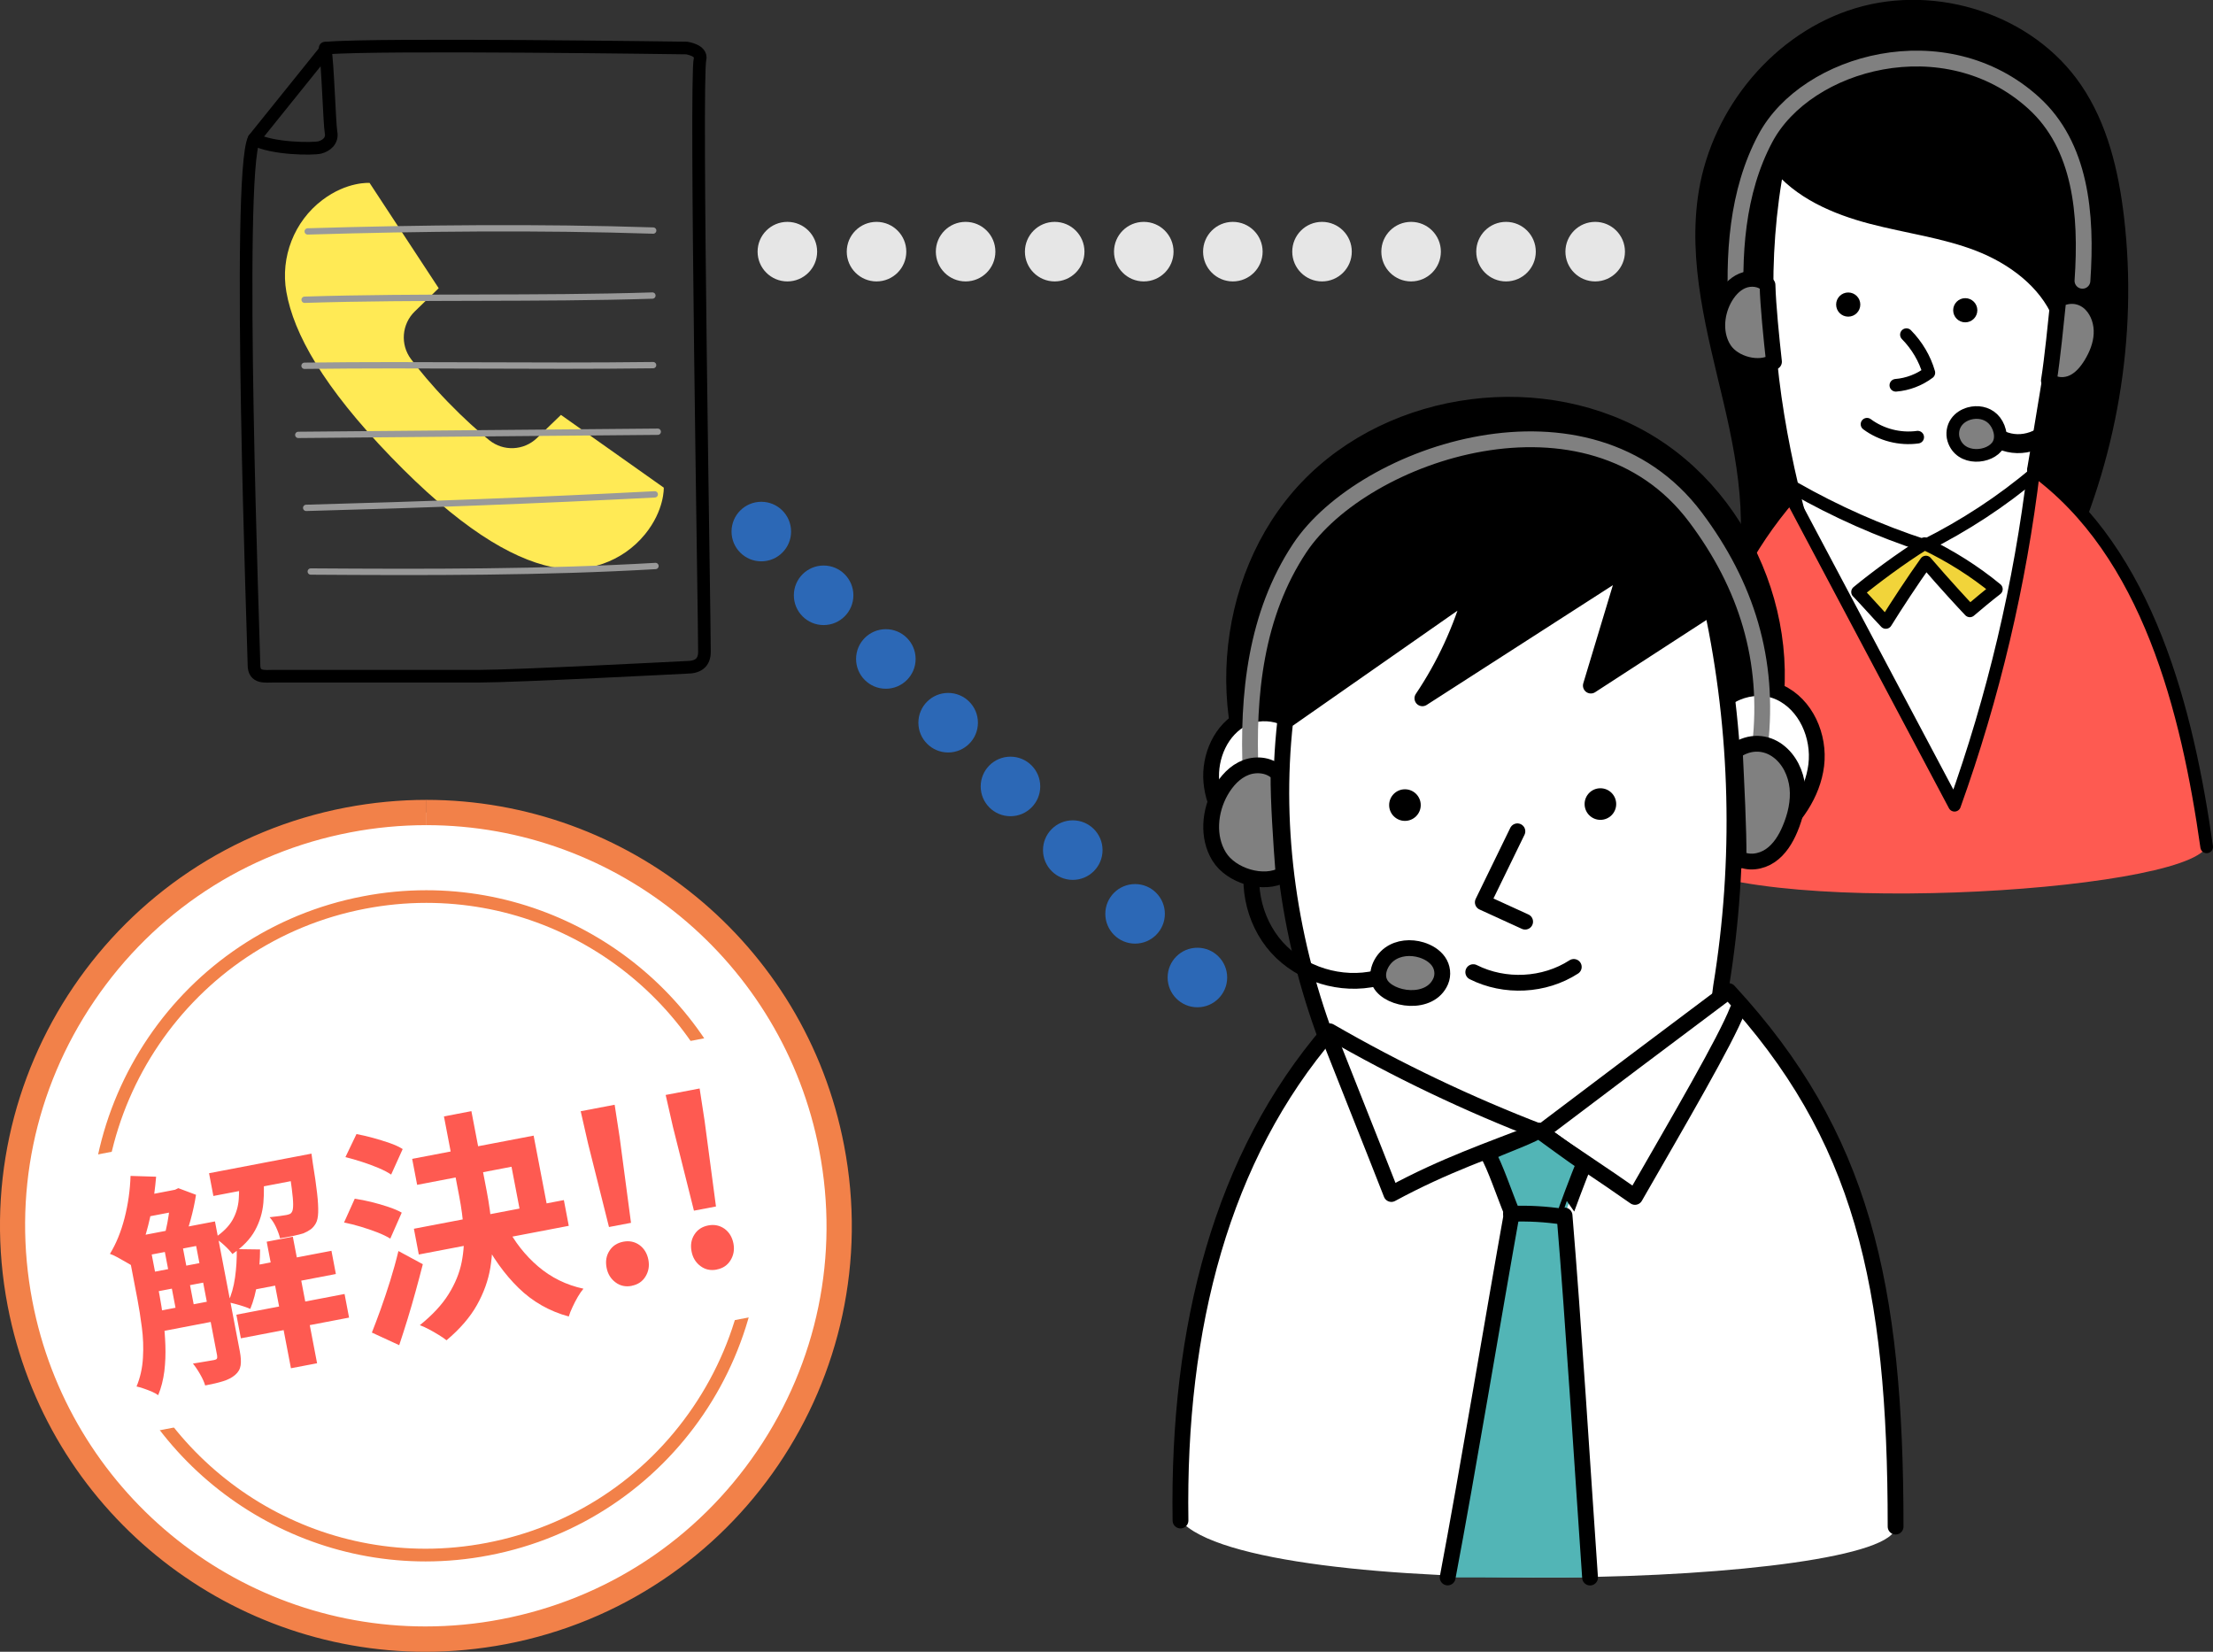 <?xml version="1.0" encoding="UTF-8"?><svg id="b" xmlns="http://www.w3.org/2000/svg" viewBox="0 0 280.22 209.13" width="280.22" height="209.13"><rect x="0" y="0" width="280.22" height="209.13" fill="#333333" stroke="none"/><g id="c"><path d="M279.42,107.21c-2.43-17.13-7.39-37.26-21.89-47.78-1.73,14.49-5.11,28.78-10.04,42.51-6.92-13.05-13.85-26.09-20.77-39.14-11.05,12.75-13.92,28.67-15.48,45.57,8.94,8,65.23,4.72,68.18-1.17Z" style="fill:#fe5a51;"/><path d="M219.35,77.17c3.27-8.33,1.72-17.7-.33-26.41s-4.57-17.63-3.12-26.46c1.7-10.27,9.32-19.5,19.29-22.5,9.97-3,21.77.78,27.64,9.38,3.28,4.79,4.65,10.64,5.33,16.41,1.76,15.07-.93,30.64-7.46,44.27l-.14-.14-41.22,5.45Z" style="stroke:#000; stroke-linecap:round; stroke-linejoin:round; stroke-width:1.6px;"/><path d="M247.22,105.13c-5.24-1.64-8.01-7.24-10.1-12.32-9.4-22.95-16.84-47.91-12.1-72.28,2.88,3.69,7.45,5.64,11.97,6.83,4.53,1.19,9.23,1.77,13.59,3.46,4.36,1.69,8.51,4.76,10.31,9.06-1.04,6.52-2.09,13.05-3.21,19.6,5.67,15.61,2.26,34.18-10.48,45.66Z" style="fill:#fff; stroke:#000; stroke-linecap:round; stroke-linejoin:round; stroke-width:2px;"/><path d="M211.24,108.38c1.56-16.91,4.43-32.82,15.48-45.57,6.92,13.05,13.85,26.09,20.77,39.14,4.93-13.73,8.31-28.02,10.04-42.51,14.5,10.52,19.46,30.65,21.89,47.78" style="fill:#fe5a51; stroke:#000; stroke-linecap:round; stroke-linejoin:round; stroke-width:1.6px;"/><path d="M227.24,61.8c5.23,2.98,10.75,5.43,16.46,7.29,5.03-2.52,9.78-5.6,14.06-9.24v.28" style="fill:none; stroke:#000; stroke-linecap:round; stroke-linejoin:round; stroke-width:1.6px;"/><path d="M235.22,74.95c1.19,1.25,2.38,2.61,3.57,3.86,1.3-2.1,3.48-5.42,5.08-7.65,2.35,2.74,4.84,5.43,5.56,6.18,1.1-.93,2.19-1.85,3.36-2.75-2.77-2.28-5.84-4.21-9.09-5.76-2.93,1.79-6.66,4.6-8.49,6.12Z" style="fill:#f1d43a; stroke:#000; stroke-linecap:round; stroke-linejoin:round; stroke-width:1.6px;"/><path d="M236.41,53.71c1.82,1.35,4.17,1.95,6.42,1.64" style="fill:none; stroke:#000; stroke-linecap:round; stroke-linejoin:round; stroke-width:1.6px;"/><path d="M241.4,42.37c1.33,1.35,2.33,3.03,2.84,4.82-1.21.91-2.68,1.47-4.18,1.59" style="fill:none; stroke:#000; stroke-linecap:round; stroke-linejoin:round; stroke-width:1.6px;"/><circle cx="248.85" cy="39.28" r="1.53"/><circle cx="234.03" cy="38.56" r="1.53"/><path d="M263,41.97c.77,3.81-.03,8.22-1.99,11.02-1.96,2.8-4.99,3.87-7.6,2.73" style="fill:none; stroke:#000; stroke-linecap:round; stroke-linejoin:round; stroke-width:2.4px;"/><path d="M253.04,56.28c.57-1.02.1-2.49-.7-3.26s-1.95-.95-2.97-.67c-.64.18-1.26.54-1.67,1.14-.41.59-.55,1.42-.33,2.14.84,2.77,4.68,2.41,5.67.65Z" style="fill:gray; stroke:#000; stroke-linecap:round; stroke-linejoin:round; stroke-width:1.6px;"/><path d="M219.93,40.26c-.53-7.92,0-15.98,3.61-22.75,5.2-9.75,22.79-14.62,33.96-4.49,5.98,5.42,6.78,14.02,6.19,22.53" style="fill:none; stroke:gray; stroke-linecap:round; stroke-linejoin:round; stroke-width:2px;"/><path d="M223.81,36.08c-.78-.84-2.13-.97-3.18-.53s-1.84,1.38-2.37,2.39c-1.02,1.96-1.16,4.48.06,6.33,1.22,1.85,4.43,2.7,6.31,1.53-.33-2.98-.75-7.09-.82-9.72Z" style="fill:gray; stroke:#000; stroke-linecap:round; stroke-linejoin:round; stroke-width:2px;"/><path d="M260.64,37.89c-.31,2.96-.76,7.57-1.2,10.3.83.7,2.1.7,3.08.23.98-.47,1.71-1.35,2.28-2.27.72-1.17,1.25-2.49,1.31-3.86.07-1.37-.37-2.8-1.33-3.78-.96-.98-2.49-1.43-4.14-.61Z" style="fill:gray; stroke:#000; stroke-linecap:round; stroke-linejoin:round; stroke-width:2px;"/><path d="M162.32,105.73c-9.16-12.99-7.77-32.37,3.16-43.92,10.93-11.54,30.21-13.99,43.68-5.55,13.47,8.44,19.67,26.87,13.37,41.48l-60.21,7.99Z" style="stroke:#000; stroke-linecap:round; stroke-linejoin:round; stroke-width:2px;"/><path d="M165.58,93.8c-1.07-3.04-5.16-4.33-8.06-2.91-2.9,1.42-4.42,4.9-4.13,8.11.29,3.21,2.13,6.13,4.48,8.34,2.35,2.22,5.18,3.83,8.06,5.4h.22" style="fill:#fff; stroke:#000; stroke-linecap:round; stroke-linejoin:round; stroke-width:2px;"/><path d="M216.47,91.54c.82-3.59,5.49-5.42,8.85-3.89,3.36,1.53,5.11,5.57,4.66,9.23-.45,3.66-2.75,6.89-5.59,9.23-2.85,2.34-6.23,3.93-9.56,5.72h.22" style="fill:#fff; stroke:#000; stroke-linecap:round; stroke-linejoin:round; stroke-width:2px;"/><path d="M168.43,132.72c-5.13-13.18-7.23-27.53-5.69-41.39,7.88-5.51,15.77-11.01,23.65-16.52-1.36,4.83-3.48,9.44-6.28,13.6,8.62-5.54,17.24-11.08,25.86-16.63-1.51,5.01-3.02,10.01-4.53,15.02,5.11-3.31,10.22-6.63,15.32-9.94,3.38,15.75,3.77,32.14,1.17,48.04-1.07,9.59-4.86,18.87-10.82,26.46-2.54,3.24-5.62,6.28-9.52,7.61-6.78,2.31-14.46-1.25-19.08-6.72-4.62-5.48-7.28-12.34-10.08-19.53Z" style="fill:#fff; stroke:#000; stroke-linecap:round; stroke-linejoin:round; stroke-width:2px;"/><path d="M192.14,105.25c-1.46,3-2.92,5.99-4.38,8.99,1.79.82,3.57,1.63,5.36,2.45" style="fill:none; stroke:#000; stroke-linecap:round; stroke-linejoin:round; stroke-width:2px;"/><path d="M186.55,123.08c3.98,2,8.99,1.76,12.73-.66" style="fill:none; stroke:#000; stroke-linecap:round; stroke-linejoin:round; stroke-width:2px;"/><circle cx="202.65" cy="101.8" r="2"/><circle cx="177.9" cy="101.93" r="2"/><path d="M159.2,106.97c-1.6,4.34-.61,9.53,2.48,12.97,3.09,3.44,8.15,4.98,12.65,3.91" style="fill:none; stroke:#000; stroke-linecap:round; stroke-linejoin:round; stroke-width:2px;"/><path d="M174.78,124.52c-.69-1.22.05-2.9,1.18-3.72,1.14-.83,2.69-.94,4.03-.53.84.26,1.65.73,2.16,1.45.51.72.63,1.7.28,2.51-1.34,3.14-6.46,2.42-7.66.29Z" style="fill:gray; stroke:#000; stroke-linecap:round; stroke-linejoin:round; stroke-width:2px;"/><path d="M158.37,98.01c-.45-10.07.64-20.25,6.22-28.64,8.04-12.08,36.62-21.84,50.1-3.88,6.49,8.65,9.4,18.12,8.18,28.87" style="fill:none; stroke:gray; stroke-linecap:round; stroke-linejoin:round; stroke-width:2px;"/><path d="M219.67,95.11c.18,3.88.51,9.92.47,13.53,1.21.74,2.85.49,4.02-.31s1.95-2.07,2.5-3.38c.7-1.65,1.12-3.46.94-5.25-.19-1.79-1.02-3.55-2.46-4.62-1.44-1.08-3.5-1.36-5.47.03Z" style="fill:gray; stroke:#000; stroke-linecap:round; stroke-linejoin:round; stroke-width:2px;"/><path d="M240.03,193.28c0-30.7-4.22-49.5-21.14-67.8-8.29,6.19-16.01,12.03-23.74,17.87-9.27-3.56-18.22-7.84-26.78-12.78-13.63,15.84-19.28,37.39-18.89,61.94,9.06,10.56,90.44,8.36,90.55.77Z" style="fill:#fff;"/><path d="M149.48,192.51c-.38-24.56,5.27-46.11,18.89-61.94,8.56,4.94,17.51,9.22,26.78,12.78,7.73-5.84,15.46-11.68,23.74-17.87,16.92,18.31,21.14,37.11,21.14,67.8" style="fill:none; stroke:#000; stroke-linecap:round; stroke-linejoin:round; stroke-width:2px;"/><path d="M168.12,130.79c2.49,6.34,5.58,14.04,8.06,20.38,6.8-3.68,12.43-5.55,18.62-7.99,4.29,3.02,7.94,5.34,12.23,8.36,5.63-9.8,11.42-19.69,12.98-23.65" style="fill:none; stroke:#000; stroke-linecap:round; stroke-linejoin:round; stroke-width:2px;"/><path d="M201.34,199.73c-.93-13.39-2.11-32.46-3.23-45.84-.04,0,1.88-5.21,2.52-6.62-1.73-1.18-4.11-2.93-5.75-4.12-2.31,1.21-4.6,1.89-6.53,2.87.94,1.55,2.17,5.26,3.1,7.5-2.34,13.05-5.64,33-8.14,46.2" style="fill:#52b5b6; stroke:#000; stroke-linecap:round; stroke-linejoin:round; stroke-width:2px;"/><path d="M191.32,153.68c2.22-.09,4.44.04,6.63.37" style="fill:none; stroke:#000; stroke-linecap:round; stroke-linejoin:round; stroke-width:2px;"/><path d="M161.9,98c-.98-1.13-2.73-1.36-4.13-.83s-2.46,1.71-3.2,3.01c-1.42,2.51-1.71,5.8-.2,8.26s5.66,3.73,8.16,2.28c-.3-3.9-.67-9.29-.64-12.73Z" style="fill:gray; stroke:#000; stroke-linecap:round; stroke-linejoin:round; stroke-width:2px;"/><path d="M88.64,7.49c-.62,2.47.56,70.25.56,75.03,0,1.41-.84,1.97-2.25,1.97,0,0-21.64,1.12-26.13,1.12h-26.13c-1.12,0-2.53.28-2.53-1.41s-2.25-62.1,0-66.6l9.27-11.52c6.46-.56,45.52,0,45.52,0,0,0,1.97.28,1.69,1.41Z" style="fill:none; stroke:#000; stroke-linecap:round; stroke-linejoin:round; stroke-width:1.6px;"/><path d="M81.67,67.65c2.5-3.07,2.38-5.91,2.38-5.91l-13.02-9.21-3.04,2.93c-1.66,1.6-4.25,1.72-6.04.27-1.39-1.12-3.17-2.7-5.25-4.85-2.08-2.15-3.59-3.99-4.66-5.42-1.38-1.84-1.17-4.43.48-6.03l3.03-2.94-8.75-13.33s-2.84-.22-5.99,2.17c-3.56,2.7-5.32,7.22-4.55,11.62.93,5.31,4.7,12.04,13.23,20.88h0c8.53,8.84,15.13,12.85,20.4,13.96,4.37.93,8.95-.67,11.77-4.13Z" style="fill:#ffea55;"/><path d="M41.17,6.09c.34,2.04.55,9.62.75,10.68s-.61,1.69-1.43,1.9c-.82.21-6.01.21-8.33-1.05" style="fill:none; stroke:#000; stroke-linecap:round; stroke-linejoin:round; stroke-width:1.6px;"/><path d="M38.96,29.3c14.57-.43,29.18-.58,43.75-.11" style="fill:none; stroke:#999; stroke-linecap:round; stroke-linejoin:round; stroke-width:.8px;"/><path d="M38.57,37.95c14.64-.46,29.4-.07,44.04-.53" style="fill:none; stroke:#999; stroke-linecap:round; stroke-linejoin:round; stroke-width:.8px;"/><path d="M38.56,46.31c15.44-.19,28.71.11,44.14-.08" style="fill:none; stroke:#999; stroke-linecap:round; stroke-linejoin:round; stroke-width:.8px;"/><path d="M37.77,55.06c15.17-.13,30.35-.26,45.52-.4" style="fill:none; stroke:#999; stroke-linecap:round; stroke-linejoin:round; stroke-width:.8px;"/><path d="M38.77,64.3c14.72-.39,29.43-.95,44.14-1.71" style="fill:none; stroke:#999; stroke-linecap:round; stroke-linejoin:round; stroke-width:.8px;"/><path d="M39.35,72.36c14.73.1,29.56.12,43.65-.7" style="fill:none; stroke:#999; stroke-linecap:round; stroke-linejoin:round; stroke-width:.8px;"/><circle cx="110.99" cy="31.86" r="3.77" style="fill:#e6e6e6;"/><circle cx="99.7" cy="31.86" r="3.77" style="fill:#e6e6e6;"/><circle cx="133.55" cy="31.86" r="3.77" style="fill:#e6e6e6;"/><circle cx="122.27" cy="31.86" r="3.77" style="fill:#e6e6e6;"/><circle cx="156.11" cy="31.86" r="3.77" style="fill:#e6e6e6;"/><circle cx="144.83" cy="31.86" r="3.77" style="fill:#e6e6e6;"/><circle cx="178.68" cy="31.86" r="3.77" style="fill:#e6e6e6;"/><circle cx="167.4" cy="31.86" r="3.77" style="fill:#e6e6e6;"/><circle cx="201.99" cy="31.86" r="3.77" style="fill:#e6e6e6;"/><circle cx="190.7" cy="31.86" r="3.77" style="fill:#e6e6e6;"/><circle cx="104.29" cy="75.37" r="3.77" style="fill:#2c68b6;"/><circle cx="96.4" cy="67.3" r="3.77" style="fill:#2c68b6;"/><circle cx="120.06" cy="91.5" r="3.77" style="fill:#2c68b6;"/><circle cx="112.17" cy="83.43" r="3.77" style="fill:#2c68b6;"/><circle cx="135.84" cy="107.63" r="3.77" style="fill:#2c68b6;"/><circle cx="127.95" cy="99.57" r="3.77" style="fill:#2c68b6;"/><circle cx="151.62" cy="123.76" r="3.77" style="fill:#2c68b6;"/><circle cx="143.73" cy="115.7" r="3.77" style="fill:#2c68b6;"/><path d="M53.87,207.53c-25.03,0-46.61-17.87-51.33-42.49-2.63-13.73.25-27.65,8.1-39.22,7.85-11.56,19.73-19.38,33.45-22.01,3.27-.62,6.6-.94,9.9-.94,25.03,0,46.61,17.87,51.33,42.49,2.63,13.73-.25,27.65-8.1,39.22-7.85,11.56-19.73,19.38-33.45,22.01-3.27.62-6.6.94-9.9.94Z" style="fill:#fff;"/><path d="M53.99,101.27v3.2c24.26,0,45.18,17.32,49.75,41.19,2.55,13.31-.24,26.81-7.85,38.02-7.61,11.21-19.13,18.79-32.43,21.33-3.17.61-6.4.91-9.6.91-24.26,0-45.19-17.32-49.76-41.19-2.55-13.31.24-26.81,7.85-38.02,7.61-11.21,19.13-18.79,32.43-21.33,3.17-.61,6.4-.91,9.6-.91v-3.2M53.99,101.27c-3.36,0-6.77.32-10.2.97C14.54,107.84-4.63,136.09.97,165.34c4.94,25.82,27.54,43.79,52.9,43.79,3.36,0,6.77-.32,10.2-.97,29.25-5.6,48.42-33.85,42.82-63.1-4.94-25.82-27.54-43.79-52.9-43.79h0Z" style="fill:#f28149;"/><path d="M53.98,112.71v1.6c19.55,0,36.42,13.96,40.1,33.2,2.05,10.72-.19,21.61-6.32,30.64-6.13,9.03-15.41,15.14-26.14,17.19-2.55.49-5.16.74-7.73.74-19.55,0-36.42-13.96-40.1-33.2-4.24-22.14,10.33-43.6,32.46-47.83,2.55-.49,5.16-.74,7.73-.74v-1.6M53.98,112.71c-2.65,0-5.34.25-8.03.77-23.04,4.41-38.14,26.66-33.73,49.71,3.89,20.34,21.7,34.5,41.67,34.5,2.65,0,5.34-.25,8.03-.77,23.04-4.41,38.14-26.66,33.73-49.71-3.89-20.34-21.7-34.5-41.67-34.5h0Z" style="fill:#f28149;"/><rect x="9.39" y="138.47" width="89.73" height="35.77" transform="translate(-28.43 12.99) rotate(-10.84)" style="fill:#fff;"/><path d="M16.53,148.88l3.24.1c-.12,1.39-.3,2.77-.56,4.15-.26,1.38-.59,2.67-.99,3.9-.4,1.22-.87,2.32-1.41,3.28-.21-.14-.49-.31-.85-.51-.36-.2-.72-.4-1.08-.61-.36-.2-.68-.35-.96-.44.78-1.27,1.4-2.78,1.85-4.53.45-1.75.7-3.53.76-5.34ZM15.93,156.8l2.79-.53,1.48,7.71c.18.93.33,1.94.47,3.01.14,1.08.23,2.18.27,3.31.04,1.13,0,2.23-.13,3.31-.14,1.08-.39,2.09-.78,3.03-.19-.14-.45-.29-.79-.44-.34-.15-.69-.28-1.04-.4-.36-.12-.66-.21-.91-.26.47-1.13.74-2.35.81-3.64.08-1.29.03-2.58-.14-3.86s-.35-2.47-.56-3.56l-1.47-7.68ZM17.21,156.56l8.08-1.55.49,2.56-8.08,1.55-.49-2.56ZM17.75,151.48l4.59-.88.51,2.65-4.59.88-.51-2.65ZM18.12,161.29l8.08-1.55.47,2.47-8.08,1.55-.47-2.47ZM19.05,166.18l8.08-1.55.49,2.56-8.08,1.55-.49-2.56ZM20.64,157.29l2.3-.44,1.77,9.25-2.3.44-1.77-9.25ZM21.5,150.76l.67-.13.41-.2,2.24.84c-.15.99-.38,2.06-.69,3.19-.31,1.13-.61,2.11-.92,2.93-.33-.16-.73-.32-1.19-.5-.46-.17-.87-.3-1.21-.4.14-.51.27-1.07.39-1.69.11-.62.21-1.24.28-1.86.07-.63.11-1.17.12-1.64l-.11-.55ZM24.34,155.19l2.88-.55,3.15,16.46c.13.7.17,1.28.1,1.76-.07.48-.3.88-.7,1.22-.4.34-.9.6-1.51.79-.61.19-1.37.37-2.28.54-.12-.42-.34-.9-.65-1.44-.31-.54-.62-.99-.9-1.33.59-.09,1.13-.18,1.64-.27.51-.08.86-.15,1.05-.18.17-.03.29-.09.34-.17.05-.08.06-.22.03-.41l-3.14-16.4ZM26.47,148.54l10.82-2.07.55,2.88-10.82,2.07-.55-2.88ZM30.17,148.83l3.11-.59c.16,1.44.18,2.79.07,4.04-.11,1.26-.47,2.42-1.06,3.5s-1.55,2.08-2.86,2.99c-.24-.33-.59-.71-1.04-1.12-.45-.42-.87-.72-1.24-.91,1.07-.71,1.83-1.47,2.29-2.28.46-.81.72-1.69.79-2.62.07-.94.06-1.94-.05-3.01ZM29.97,158.15l2.96.04c0,1.37-.11,2.72-.32,4.07s-.52,2.5-.92,3.46c-.22-.1-.5-.21-.84-.32-.34-.11-.7-.22-1.05-.31-.36-.09-.66-.17-.92-.22.41-.88.71-1.92.88-3.12.17-1.2.24-2.4.22-3.6ZM29.93,166.45l13.7-2.62.57,2.99-13.7,2.62-.57-2.99ZM31.04,160.45l10.93-2.09.56,2.94-10.93,2.09-.56-2.94ZM33.77,157.21l3.31-.63,3.07,16.02-3.31.63-3.07-16.02ZM36.36,146.65l3.08-.59c.09.57.14.95.16,1.15.25,1.54.44,2.82.55,3.84.12,1.02.16,1.84.14,2.45-.02.61-.12,1.06-.28,1.35-.18.33-.4.6-.66.79-.26.19-.57.36-.93.51-.32.1-.74.21-1.27.32-.52.11-1.08.21-1.69.31-.1-.44-.28-.92-.51-1.42-.24-.51-.51-.92-.81-1.25.47-.05.89-.1,1.27-.15.37-.05.65-.1.85-.13.17-.03.32-.08.44-.13.12-.05.22-.16.29-.31.09-.16.13-.46.13-.91,0-.45-.06-1.11-.17-1.97-.11-.86-.27-2-.5-3.4l-.08-.44Z" style="fill:#fe5a51;"/><path d="M43.57,154.77l1.35-3c.66.09,1.36.23,2.1.41.74.18,1.45.39,2.14.62.69.23,1.26.47,1.71.73l-1.45,3.29c-.41-.26-.95-.52-1.63-.79-.67-.26-1.38-.5-2.11-.72-.74-.22-1.44-.4-2.11-.53ZM43.74,146.5l1.4-2.92c.64.12,1.33.28,2.07.48s1.44.42,2.11.65,1.23.49,1.67.77l-1.46,3.23c-.42-.28-.95-.56-1.61-.84-.66-.28-1.35-.53-2.09-.77-.74-.24-1.44-.44-2.09-.6ZM47.09,168.71c.34-.85.71-1.84,1.12-2.97.41-1.13.8-2.33,1.2-3.59.39-1.26.74-2.51,1.04-3.76l3.09,1.67c-.29,1.12-.59,2.28-.92,3.46-.33,1.19-.66,2.35-1.01,3.48-.35,1.13-.7,2.23-1.06,3.31l-3.47-1.6ZM52.19,146.72l15.38-2.94,1.91,9.97-3.43.66-1.28-6.69-11.95,2.29-.63-3.29ZM52.41,155.57l18.99-3.63.62,3.26-18.99,3.63-.62-3.26ZM56.2,141.35l3.49-.67,1.95,10.18c.3,1.57.52,3.17.65,4.79.13,1.62.06,3.24-.2,4.85-.27,1.61-.83,3.18-1.7,4.73s-2.15,3.03-3.85,4.46c-.26-.21-.59-.44-.99-.68-.4-.25-.81-.48-1.24-.71-.43-.23-.81-.4-1.15-.52,1.6-1.29,2.82-2.6,3.65-3.94.83-1.33,1.38-2.69,1.65-4.05.27-1.37.35-2.75.25-4.13-.1-1.39-.29-2.77-.55-4.14l-1.94-10.15ZM64.13,155.23c1.02,1.99,2.36,3.7,4.01,5.11,1.65,1.41,3.56,2.35,5.74,2.82-.23.27-.47.61-.71,1.02-.24.42-.47.85-.67,1.29-.21.44-.37.84-.48,1.21-2.46-.67-4.58-1.88-6.36-3.62-1.78-1.74-3.31-3.88-4.61-6.43l3.08-1.4Z" style="fill:#fe5a51;"/><path d="M77.11,155.34l-2.66-10.61-.92-4.04,4.3-.82.63,4.1,1.44,10.85-2.79.53ZM79.99,162.8c-.78.15-1.46,0-2.06-.45-.6-.45-.97-1.06-1.12-1.84-.16-.81-.04-1.53.36-2.15.39-.62.98-1,1.75-1.15.77-.15,1.46,0,2.05.42.59.43.97,1.05,1.13,1.86.15.78.03,1.48-.36,2.12-.39.64-.97,1.03-1.75,1.18Z" style="fill:#fe5a51;"/><path d="M87.87,153.28l-2.66-10.61-.92-4.04,4.3-.82.63,4.1,1.44,10.84-2.79.53ZM90.75,160.74c-.78.15-1.46,0-2.06-.45-.6-.45-.97-1.06-1.12-1.84-.16-.81-.04-1.53.36-2.15.39-.62.98-1,1.75-1.15.77-.15,1.46,0,2.06.42.59.43.97,1.05,1.13,1.86.15.78.03,1.48-.36,2.12s-.97,1.03-1.75,1.18Z" style="fill:#fe5a51;"/></g></svg>